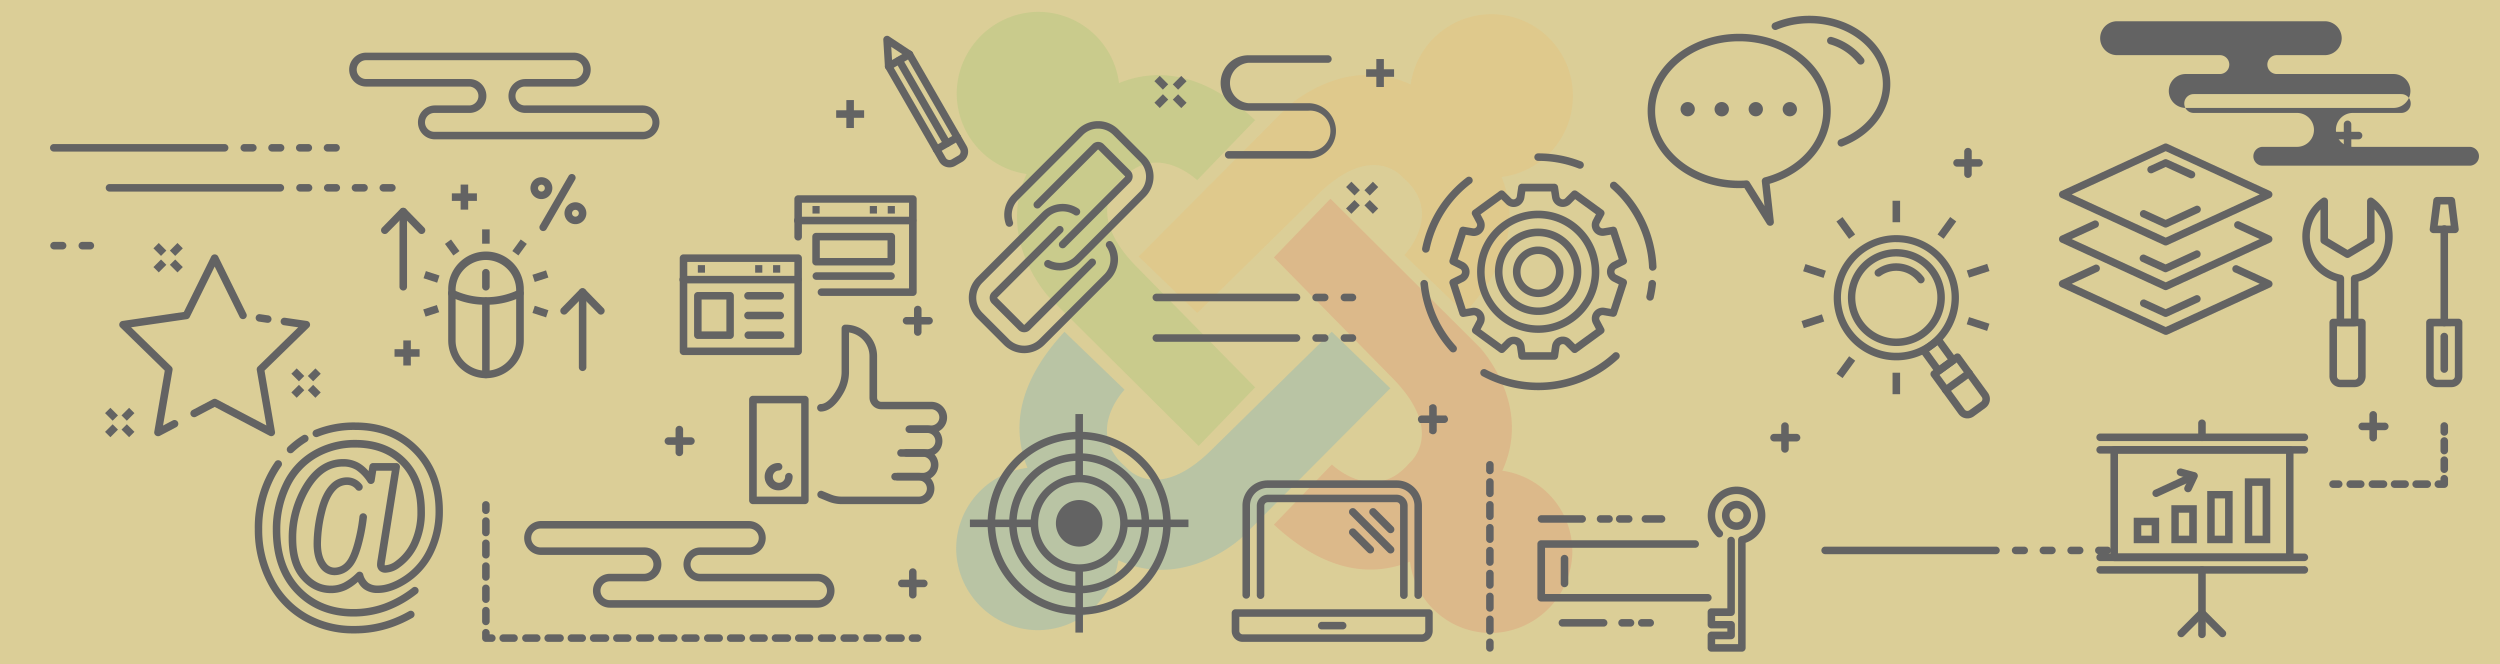 <svg id="Layer_6" data-name="Layer 6" xmlns="http://www.w3.org/2000/svg" viewBox="0 0 1110 295"><defs><style>.cls-1{fill:#dbce97;}.cls-2{fill:#f4b563;}.cls-2,.cls-3,.cls-4,.cls-5{opacity:0.2;}.cls-3{fill:#e36456;}.cls-4{fill:#349dd8;}.cls-5{fill:#84be63;}.cls-6{fill:#636363;}</style></defs><title>Artboard 1</title><rect class="cls-1" x="-5" y="-6" width="1123" height="307"/><path class="cls-2" d="M698.35,42.65a36.17,36.17,0,0,0-72-5.11l-.37-.19C596.41,24,571.5,47.64,571.5,47.64l-65.92,66.24,26,25.08,53.06-52.13c24.77-24.77,38.27-8,38.27-8,18.65,15.75.63,34.41.63,34.41L650.28,139c21.79-23.54,23.05-44.08,16.43-60.43a36.17,36.17,0,0,0,31.64-35.88"/><path class="cls-3" d="M667,209c.13-.23.2-.37.2-.37,13.34-29.58-10.29-54.5-10.29-54.5L590.71,88.23l-25.09,26.05,52.13,53.05c24.78,24.78,8,38.27,8,38.27-15.76,18.65-34.41.64-34.41.64l-25.73,26.69c23.54,21.79,44.09,23.06,60.43,16.44A36.16,36.16,0,0,0,663.79,281a36.57,36.57,0,0,0,34.26-34.06A36.19,36.19,0,0,0,667,209"/><path class="cls-4" d="M591.27,147.32l-53.06,52.12c-24.77,24.78-38.26,8-38.26,8-18.65-15.76-.64-34.41-.64-34.41l-26.69-25.72c-21.8,23.54-23.06,44.08-16.44,60.42a36.18,36.18,0,0,0-31.59,37.7,36.59,36.59,0,0,0,34.05,34.3,36.17,36.17,0,0,0,37.89-31l.37.19c29.58,13.35,54.5-10.29,54.5-10.29l65.91-66.24-26-25.08"/><path class="cls-5" d="M505.14,118.94c-24.77-24.78-8-38.26-8-38.26C512.89,62,531.54,80,531.54,80l25.73-26.68c-23.54-21.8-44.09-23.06-60.43-16.44A36.17,36.17,0,0,0,459.09,5.32a36.57,36.57,0,0,0-34.25,34.07,36.18,36.18,0,0,0,31,37.87l-.2.36c-13.34,29.58,10.29,54.5,10.29,54.5L532.19,198l25.08-26-52.13-53.06"/><path class="cls-6" d="M842,160a28.85,28.85,0,0,1-4.43-.35A27.8,27.8,0,1,1,842,160Zm-.09-52.49a24.56,24.56,0,1,0,19.91,10.12A24.44,24.44,0,0,0,841.94,107.53Z"/><path class="cls-6" d="M842,153.64a21.52,21.52,0,1,1,12.64-4.11h0A21.47,21.47,0,0,1,842,153.64Zm-.08-39.76a18,18,0,0,0-10.65,3.48,18.21,18.21,0,1,0,13.55-3.25A19,19,0,0,0,841.92,113.88Zm11.74,34.3h0Z"/><path class="cls-6" d="M852.91,125.82a1.65,1.65,0,0,1-1.35-.69,11.91,11.91,0,0,0-9.62-4.88A11.76,11.76,0,0,0,835,122.5a1.67,1.67,0,1,1-2-2.7,15,15,0,0,1,8.9-2.9,15.26,15.26,0,0,1,12.32,6.26,1.67,1.67,0,0,1-.37,2.34A1.71,1.71,0,0,1,852.91,125.82Z"/><path class="cls-6" d="M860.72,166.34a1.18,1.18,0,0,1-.26,0,1.66,1.66,0,0,1-1.09-.67l-6.54-9a1.66,1.66,0,0,1,.37-2.33l6.43-4.68A1.67,1.67,0,0,1,862,150l6.54,9a1.67,1.67,0,0,1-.37,2.34L861.71,166A1.67,1.67,0,0,1,860.72,166.34ZM856.52,156l4.58,6.3,3.72-2.71-4.58-6.3Z"/><path class="cls-6" d="M873.53,185.78a4.83,4.83,0,0,1-3.93-2l-12.16-16.72a1.69,1.69,0,0,1-.3-1.25,1.66,1.66,0,0,1,.67-1.09l10.3-7.48a1.67,1.67,0,0,1,2.33.37l12.16,16.73a4.86,4.86,0,0,1-1.08,6.78h0l-5.14,3.74A4.88,4.88,0,0,1,873.53,185.78Zm-12.4-19.34,11.17,15.38a1.52,1.52,0,0,0,2.11.33l5.15-3.74a1.48,1.48,0,0,0,.6-1,1.52,1.52,0,0,0-.27-1.13l-11.17-15.37Zm19.41,13.33h0Z"/><path class="cls-6" d="M863.94,174.82a1.67,1.67,0,0,1-1-3l10.3-7.48a1.67,1.67,0,0,1,2,2.7l-10.3,7.48A1.64,1.64,0,0,1,863.94,174.82Z"/><rect class="cls-6" x="840.29" y="89.13" width="3.35" height="9.54"/><rect class="cls-6" x="817.84" y="96.44" width="3.35" height="9.54" transform="translate(97.03 501.04) rotate(-36)"/><rect class="cls-6" x="803.97" y="115.55" width="3.35" height="9.54" transform="translate(442.25 849.35) rotate(-72)"/><rect class="cls-6" x="800.89" y="142.25" width="9.54" height="3.35" transform="matrix(0.95, -0.31, 0.31, 0.95, -5.09, 255.66)"/><rect class="cls-6" x="814.78" y="161.34" width="9.54" height="3.35" transform="translate(205.75 730.02) rotate(-53.98)"/><rect class="cls-6" x="840.29" y="165.48" width="3.35" height="9.54"/><rect class="cls-6" x="876.65" y="139.11" width="3.35" height="9.54" transform="translate(470.01 934.73) rotate(-72)"/><rect class="cls-6" x="873.53" y="118.6" width="9.54" height="3.35" transform="translate(5.75 276.93) rotate(-17.98)"/><rect class="cls-6" x="859.64" y="99.51" width="9.54" height="3.35" transform="translate(274.25 740.84) rotate(-53.98)"/><path class="cls-6" d="M1016.65,249.13H938.71a1.68,1.68,0,0,1-1.68-1.68V199.74a1.68,1.68,0,0,1,1.68-1.68h77.94a1.68,1.68,0,0,1,1.67,1.68v47.71A1.68,1.68,0,0,1,1016.65,249.13Zm-76.27-3.35H1015V201.41h-74.6Z"/><path class="cls-6" d="M1023,201.41H932.34a1.68,1.68,0,0,1,0-3.35H1023a1.68,1.68,0,1,1,0,3.35Z"/><path class="cls-6" d="M1023,195.84H932.34a1.68,1.68,0,0,1,0-3.35H1023a1.68,1.68,0,1,1,0,3.35Z"/><path class="cls-6" d="M1023,249.13H932.34a1.68,1.68,0,0,1,0-3.35H1023a1.68,1.68,0,1,1,0,3.35Z"/><path class="cls-6" d="M1023,254.7H932.34a1.68,1.68,0,0,1,0-3.35H1023a1.68,1.68,0,1,1,0,3.35Z"/><path class="cls-6" d="M977.68,195.84a1.68,1.68,0,0,1-1.68-1.67V187.8a1.68,1.68,0,0,1,3.35,0v6.37A1.67,1.67,0,0,1,977.68,195.84Z"/><path class="cls-6" d="M977.68,283.33a1.68,1.68,0,0,1-1.68-1.67V253a1.68,1.68,0,0,1,3.35,0v28.64A1.67,1.67,0,0,1,977.68,283.33Z"/><path class="cls-6" d="M986.82,282.93a1.67,1.67,0,0,1-1.18-.49l-8-8-8,8a1.67,1.67,0,0,1-2.36,0,1.65,1.65,0,0,1,0-2.36l9.14-9.15a1.72,1.72,0,0,1,2.37,0l9.15,9.15a1.67,1.67,0,0,1-1.19,2.85Z"/><path class="cls-6" d="M958.67,241.17h-11.3V229.88h11.3Zm-7.95-3.34h4.61v-4.61h-4.61Z"/><path class="cls-6" d="M975.38,241.17h-11.3V224.31h11.3Zm-8-3.34H972V227.65h-4.61Z"/><path class="cls-6" d="M991.28,241.17H980V218h11.3Zm-7.95-3.34h4.6V221.29h-4.6Z"/><path class="cls-6" d="M1008,241.17h-11.3V212.38H1008Zm-8-3.34h4.61v-22.1H1000Z"/><path class="cls-6" d="M971.47,218.56a1.71,1.71,0,0,1-.72-.16,1.68,1.68,0,0,1-.79-2.23l1.81-3.8-4.06-1.09a1.67,1.67,0,1,1,.88-3.23l6,1.62a1.66,1.66,0,0,1,1.08,2.33L973,217.61A1.66,1.66,0,0,1,971.47,218.56Z"/><path class="cls-6" d="M957.35,220.68a1.67,1.67,0,0,1-.7-3.19l16.62-7.64a1.67,1.67,0,0,1,1.4,3l-16.62,7.64A1.76,1.76,0,0,1,957.35,220.68Z"/><path class="cls-6" d="M354.38,157.65h-50.9A1.68,1.68,0,0,1,301.8,156V114.62a1.68,1.68,0,0,1,1.68-1.68h50.9a1.68,1.68,0,0,1,1.67,1.68V156A1.67,1.67,0,0,1,354.38,157.65Zm-49.23-3.35H352.7v-38H305.15Z"/><path class="cls-6" d="M354.38,125.84h-50.9a1.68,1.68,0,1,1,0-3.35h50.9a1.68,1.68,0,0,1,0,3.35Z"/><path class="cls-6" d="M324.16,150.49H309.84a1.67,1.67,0,0,1-1.67-1.67v-17.5a1.67,1.67,0,0,1,1.67-1.67h14.32a1.67,1.67,0,0,1,1.67,1.67v17.5A1.67,1.67,0,0,1,324.16,150.49Zm-12.65-3.35h11V133h-11Z"/><path class="cls-6" d="M346.42,133H332.11a1.67,1.67,0,1,1,0-3.34h14.31a1.67,1.67,0,1,1,0,3.34Z"/><path class="cls-6" d="M346.42,141.74H332.11a1.67,1.67,0,1,1,0-3.34h14.31a1.67,1.67,0,1,1,0,3.34Z"/><path class="cls-6" d="M346.42,150.49H332.11a1.68,1.68,0,0,1,0-3.35h14.31a1.68,1.68,0,1,1,0,3.35Z"/><rect class="cls-6" x="343.24" y="117.72" width="3.18" height="3.35"/><rect class="cls-6" x="335.29" y="117.72" width="3.18" height="3.35"/><rect class="cls-6" x="309.84" y="117.72" width="3.18" height="3.35"/><path class="cls-6" d="M405.28,99.59h-50.9a1.68,1.68,0,1,1,0-3.35h50.9a1.68,1.68,0,0,1,0,3.35Z"/><path class="cls-6" d="M405.28,131.4H364.72a1.67,1.67,0,1,1,0-3.34h38.89V90H356.05v15a1.68,1.68,0,1,1-3.35,0V88.37a1.68,1.68,0,0,1,1.68-1.67h50.9A1.67,1.67,0,0,1,407,88.37v41.36A1.67,1.67,0,0,1,405.28,131.4Z"/><rect class="cls-6" x="394.15" y="91.47" width="3.18" height="3.35"/><rect class="cls-6" x="386.19" y="91.47" width="3.18" height="3.35"/><rect class="cls-6" x="360.74" y="91.47" width="3.18" height="3.35"/><path class="cls-6" d="M395.74,117.88H362.33a1.67,1.67,0,0,1-1.67-1.67V105.07a1.67,1.67,0,0,1,1.67-1.67h33.41a1.67,1.67,0,0,1,1.67,1.67v11.14A1.67,1.67,0,0,1,395.74,117.88ZM364,114.54h30.06v-7.79H364Z"/><path class="cls-6" d="M395.74,124.25H362.33a1.68,1.68,0,0,1,0-3.35h33.41a1.68,1.68,0,0,1,0,3.35Z"/><path class="cls-6" d="M817.58,65.09a1.67,1.67,0,0,1-.6-3.24c11.53-4.39,19-14,19-24.51,0-14.86-14.59-27-32.52-27a37.54,37.54,0,0,0-14.65,2.89,1.68,1.68,0,0,1-1.3-3.09A41.17,41.17,0,0,1,803.43,7c19.78,0,35.87,13.59,35.87,30.3,0,11.9-8.29,22.75-21.13,27.64A1.54,1.54,0,0,1,817.58,65.09Z"/><path class="cls-6" d="M826.15,28.68A1.7,1.7,0,0,1,824.8,28a24,24,0,0,0-12.41-8.35,1.67,1.67,0,1,1,1-3.2A27.39,27.39,0,0,1,827.5,26a1.67,1.67,0,0,1-.36,2.34A1.64,1.64,0,0,1,826.15,28.68Z"/><circle class="cls-6" cx="749.34" cy="48.48" r="3.18"/><path class="cls-6" d="M767.64,48.48a3.19,3.19,0,1,1-3.19-3.18A3.19,3.19,0,0,1,767.64,48.48Z"/><circle class="cls-6" cx="779.57" cy="48.48" r="3.18"/><circle class="cls-6" cx="794.68" cy="48.48" r="3.18"/><path class="cls-6" d="M785.93,100.26a1.68,1.68,0,0,1-1.42-.79l-10-16c-.81.05-1.58.07-2.31.07-22.41,0-40.65-15.38-40.65-34.29S749.8,15,772.21,15s40.64,15.38,40.64,34.28c0,14.68-10.84,27.52-27.12,32.34l1.86,16.79a1.65,1.65,0,0,1-1.11,1.76A1.52,1.52,0,0,1,785.93,100.26ZM775.42,80.09a1.64,1.64,0,0,1,1.41.79l6.62,10.59-1.21-10.9a1.68,1.68,0,0,1,1.24-1.8c15.57-4.1,26-15.95,26-29.5,0-17.06-16.73-30.93-37.3-30.93s-37.3,13.87-37.3,30.93,16.73,30.94,37.3,30.94c1,0,2.07,0,3.09-.12Z"/><path class="cls-6" d="M413.27,192.24h-8.88a1.67,1.67,0,1,1,0-3.34h8.88a3.6,3.6,0,1,0,0-7.19h-22a5.2,5.2,0,0,1-5.22-5.18V158.1a10.67,10.67,0,0,0-9.08-10.48v17.51a19,19,0,0,1-2.39,9.23c-3.06,5.48-6.6,8.38-10.23,8.38a1.68,1.68,0,0,1,0-3.35c3.12,0,5.92-4.17,7.31-6.66a15.61,15.61,0,0,0,2-7.6V145.81a1.67,1.67,0,0,1,1.67-1.67,14,14,0,0,1,14.1,14v18.43a1.86,1.86,0,0,0,1.88,1.84h22a6.94,6.94,0,1,1,0,13.87Z"/><path class="cls-6" d="M411.49,202.78h-8.87a1.68,1.68,0,1,1,0-3.35h8.87a3.6,3.6,0,1,0,0-7.19h-7.76a1.67,1.67,0,1,1,0-3.34h7.76a6.94,6.94,0,1,1,0,13.88Z"/><path class="cls-6" d="M409.72,213.31H397.29a1.68,1.68,0,0,1,0-3.35h12.43a3.59,3.59,0,1,0,0-7.18h-9.54a1.68,1.68,0,1,1,0-3.35h9.54a6.94,6.94,0,1,1,0,13.88Z"/><path class="cls-6" d="M407.94,223.84H373.71a15.92,15.92,0,0,1-6.06-1.19l-3.83-1.57a1.68,1.68,0,0,1,1.27-3.1l3.83,1.57a12.51,12.51,0,0,0,4.79.94h34.23a3.59,3.59,0,1,0,0-7.18H398.4a1.68,1.68,0,0,1,0-3.35h9.54a6.94,6.94,0,1,1,0,13.88Z"/><path class="cls-6" d="M357.36,223.84H334.29a1.68,1.68,0,0,1-1.68-1.67V177.41a1.68,1.68,0,0,1,1.68-1.68h23.07a1.68,1.68,0,0,1,1.67,1.68v44.76A1.67,1.67,0,0,1,357.36,223.84ZM336,220.49h19.72V179.08H336Z"/><path class="cls-6" d="M345.82,217.7a6.07,6.07,0,1,1,0-12.13,1.68,1.68,0,0,1,0,3.35,2.72,2.72,0,1,0,2.77,2.71,1.67,1.67,0,0,1,3.34,0A6.09,6.09,0,0,1,345.82,217.7Z"/><path class="cls-6" d="M690.12,159.72H675.8a1.68,1.68,0,0,1-1.65-1.43l-.62-4.21a1.49,1.49,0,0,0-1-1.22,1.52,1.52,0,0,0-1.54.38l-3,3a1.67,1.67,0,0,1-2.18.18l-11.58-8.42a1.65,1.65,0,0,1-.5-2.12l2-3.78A1.51,1.51,0,0,0,654.1,140l-4.2.71a1.69,1.69,0,0,1-1.87-1.14l-4.42-13.61a1.67,1.67,0,0,1,.85-2l3.81-1.89a1.5,1.5,0,0,0,0-2.7l-3.82-1.9a1.67,1.67,0,0,1-.84-2L648,101.79a1.67,1.67,0,0,1,1.87-1.13l4.2.71a1.45,1.45,0,0,0,1.47-.6,1.48,1.48,0,0,0,.12-1.59l-2-3.77a1.67,1.67,0,0,1,.5-2.13l11.58-8.42a1.69,1.69,0,0,1,2.18.19l3,3a1.45,1.45,0,0,0,1.54.38,1.48,1.48,0,0,0,1-1.21l.62-4.22a1.68,1.68,0,0,1,1.65-1.43h14.32A1.68,1.68,0,0,1,691.78,83l.62,4.22a1.51,1.51,0,0,0,2.57.83l3-3a1.69,1.69,0,0,1,2.18-.19l11.58,8.42a1.68,1.68,0,0,1,.5,2.13l-2,3.77a1.47,1.47,0,0,0,.12,1.59,1.52,1.52,0,0,0,1.47.6l4.2-.71a1.66,1.66,0,0,1,1.87,1.13l4.43,13.61a1.69,1.69,0,0,1-.85,2l-3.82,1.9a1.51,1.51,0,0,0,0,2.7l3.82,1.89a1.69,1.69,0,0,1,.85,2l-4.43,13.61a1.68,1.68,0,0,1-1.87,1.14l-4.2-.71a1.51,1.51,0,0,0-1.59,2.18l2,3.78a1.67,1.67,0,0,1-.5,2.12l-11.58,8.42a1.67,1.67,0,0,1-2.18-.18l-3-3a1.5,1.5,0,0,0-1.55-.38,1.48,1.48,0,0,0-1,1.22l-.62,4.21A1.68,1.68,0,0,1,690.12,159.72Zm-12.87-3.35h11.43l.41-2.78a4.85,4.85,0,0,1,8.27-2.69l2,2,9.24-6.71-1.23-2.36a5,5,0,0,1-.27-4.24,4.88,4.88,0,0,1,5.31-2.94l2.78.48,3.53-10.87-2.39-1.19a5,5,0,0,1-2.7-3.26,4.85,4.85,0,0,1,2.57-5.5l2.52-1.25-3.53-10.87-2.63.44a4.94,4.94,0,0,1-4.1-1,4.85,4.85,0,0,1-1.16-6l1.3-2.49-9.24-6.72-1.86,1.9a5,5,0,0,1-3.94,1.56,4.85,4.85,0,0,1-4.44-4.14L688.68,85H677.25l-.39,2.63a5,5,0,0,1-2.24,3.56,4.85,4.85,0,0,1-6-.72l-2-2-9.25,6.72,1.24,2.37a5,5,0,0,1,.26,4.23,4.86,4.86,0,0,1-5.31,2.93l-2.77-.47-3.53,10.87,2.39,1.19a5,5,0,0,1,2.7,3.26,4.87,4.87,0,0,1-2.57,5.5l-2.52,1.25,3.53,10.87,2.77-.48a4.86,4.86,0,0,1,5.06,2.44,5,5,0,0,1,0,4.77l-1.22,2.33,9.25,6.71,2-2a4.85,4.85,0,0,1,8.27,2.69Z"/><path class="cls-6" d="M685.18,147.7A27.13,27.13,0,1,1,710,122.88,27.15,27.15,0,0,1,685.18,147.7ZM684.9,97a23.78,23.78,0,1,0,21.76,21.76A23.8,23.8,0,0,0,684.9,97Z"/><path class="cls-6" d="M633.08,112.18l-.34,0a1.68,1.68,0,0,1-1.3-2,52.47,52.47,0,0,1,19.71-31.36,1.72,1.72,0,0,1,2-.1,1.69,1.69,0,0,1,.07,2.73,49.18,49.18,0,0,0-18.5,29.4A1.69,1.69,0,0,1,633.08,112.18Z"/><path class="cls-6" d="M645.19,156.47a1.69,1.69,0,0,1-1.24-.55,52.17,52.17,0,0,1-13.28-29.78,1.67,1.67,0,0,1,1.49-1.84,1.71,1.71,0,0,1,1.84,1.5,48.78,48.78,0,0,0,12.44,27.87,1.69,1.69,0,0,1-.12,2.37A1.73,1.73,0,0,1,645.19,156.47Z"/><path class="cls-6" d="M683,173.24A52.69,52.69,0,0,1,658.13,167a1.68,1.68,0,0,1-.34-2.71,1.73,1.73,0,0,1,2-.2,49.23,49.23,0,0,0,56.58-7.29,1.67,1.67,0,1,1,2.24,2.49A52.39,52.39,0,0,1,683,173.24Z"/><path class="cls-6" d="M732.64,133.5a1.79,1.79,0,0,1-.79-.19,1.7,1.7,0,0,1-.83-1.91,50.25,50.25,0,0,0,.91-5.6,1.67,1.67,0,1,1,3.33.34,53.34,53.34,0,0,1-1,6A1.67,1.67,0,0,1,732.64,133.5Z"/><path class="cls-6" d="M733.82,120.22a1.67,1.67,0,0,1-1.67-1.6A49.44,49.44,0,0,0,715.47,83.7a1.73,1.73,0,0,1-.51-2,1.69,1.69,0,0,1,2.66-.62,52.79,52.79,0,0,1,17.87,37.35,1.67,1.67,0,0,1-1.6,1.74Z"/><path class="cls-6" d="M701.51,74.92a1.64,1.64,0,0,1-.61-.11A49,49,0,0,0,683,71.44a1.72,1.72,0,0,1-1.66-1.12A1.68,1.68,0,0,1,683,68.09a52.3,52.3,0,0,1,19.12,3.59,1.67,1.67,0,0,1-.57,3.24Z"/><path class="cls-6" d="M684.93,139.74A19.18,19.18,0,1,1,702,122.62,19.2,19.2,0,0,1,684.93,139.74ZM685,105a15.83,15.83,0,1,0,13.63,13.63A15.84,15.84,0,0,0,685,105Z"/><path class="cls-6" d="M684.86,131.73a11.22,11.22,0,1,1,9.16-9.16A11.24,11.24,0,0,1,684.86,131.73Zm-.36-18.79a7.88,7.88,0,1,0,6.19,6.18A7.89,7.89,0,0,0,684.5,112.94Z"/><path class="cls-6" d="M215.73,167.93A16.8,16.8,0,0,1,199,151.15V128.88a16.79,16.79,0,1,1,33.57,0v22.27A16.8,16.8,0,0,1,215.73,167.93Zm0-52.49a13.46,13.46,0,0,0-13.44,13.44v22.27a13.44,13.44,0,0,0,26.88,0V128.88A13.46,13.46,0,0,0,215.73,115.44Z"/><path class="cls-6" d="M215.73,135.32a35.08,35.08,0,0,1-15.87-3.6,1.67,1.67,0,1,1,1.52-3,33.42,33.42,0,0,0,28.71,0,1.67,1.67,0,1,1,1.51,3A35.08,35.08,0,0,1,215.73,135.32Z"/><path class="cls-6" d="M215.73,167.93a1.67,1.67,0,0,1-1.67-1.67V133.65a1.68,1.68,0,0,1,3.35,0v32.61A1.68,1.68,0,0,1,215.73,167.93Z"/><path class="cls-6" d="M215.73,129a1.67,1.67,0,0,1-1.67-1.67v-6.37a1.68,1.68,0,0,1,3.35,0v6.37A1.68,1.68,0,0,1,215.73,129Z"/><rect class="cls-6" x="214.06" y="101.84" width="3.35" height="6.36"/><rect class="cls-6" x="199.1" y="106.7" width="3.35" height="6.36" transform="translate(-26.24 138.97) rotate(-35.99)"/><rect class="cls-6" x="189.85" y="119.42" width="3.35" height="6.36" transform="matrix(0.31, -0.95, 0.95, 0.31, 15.75, 266.88)"/><rect class="cls-6" x="188.35" y="136.66" width="6.36" height="3.35" transform="matrix(0.95, -0.31, 0.31, 0.95, -33.38, 65.96)"/><rect class="cls-6" x="238.26" y="135.15" width="3.35" height="6.36" transform="translate(34.24 323.79) rotate(-72)"/><rect class="cls-6" x="236.76" y="120.93" width="6.36" height="3.35" transform="translate(-26.15 80.16) rotate(-18)"/><rect class="cls-6" x="227.51" y="108.2" width="6.36" height="3.35" transform="translate(6.2 231.92) rotate(-54)"/><path class="cls-6" d="M241.18,102.6a1.66,1.66,0,0,1-.83-.22,1.68,1.68,0,0,1-.62-2.29l12.73-22a1.67,1.67,0,0,1,2.9,1.67l-12.73,22A1.67,1.67,0,0,1,241.18,102.6Z"/><path class="cls-6" d="M255.5,99.53a4.86,4.86,0,1,1,4.85-4.85A4.86,4.86,0,0,1,255.5,99.53Zm0-6.36A1.51,1.51,0,1,0,257,94.68,1.52,1.52,0,0,0,255.5,93.17Z"/><path class="cls-6" d="M240.39,88.4a4.86,4.86,0,1,1,4.85-4.86A4.87,4.87,0,0,1,240.39,88.4Zm0-6.37a1.51,1.51,0,1,0,1.51,1.51A1.52,1.52,0,0,0,240.39,82Z"/><path class="cls-6" d="M187.2,103.91a1.68,1.68,0,0,1-1.2-.51l-6.95-7.12-7,7.12a1.67,1.67,0,1,1-2.39-2.34l8.15-8.35a1.73,1.73,0,0,1,2.39,0l8.16,8.35a1.68,1.68,0,0,1-1.2,2.85Z"/><path class="cls-6" d="M179.05,129a1.68,1.68,0,0,1-1.68-1.67V93.88a1.68,1.68,0,0,1,3.35,0v33.41A1.67,1.67,0,0,1,179.05,129Z"/><path class="cls-6" d="M266.83,139.7a1.64,1.64,0,0,1-1.19-.51l-7-7.12-7,7.12a1.67,1.67,0,0,1-2.37,0,1.68,1.68,0,0,1,0-2.37l8.15-8.35a1.74,1.74,0,0,1,2.4,0l8.15,8.35a1.67,1.67,0,0,1,0,2.37A1.66,1.66,0,0,1,266.83,139.7Z"/><path class="cls-6" d="M258.68,164.75a1.67,1.67,0,0,1-1.67-1.67V129.67a1.67,1.67,0,0,1,3.34,0v33.41A1.67,1.67,0,0,1,258.68,164.75Z"/><rect class="cls-6" x="179.06" y="151.15" width="3.35" height="11.13"/><rect class="cls-6" x="175.17" y="155.04" width="11.13" height="3.35"/><rect class="cls-6" x="204.52" y="81.95" width="3.35" height="11.13"/><rect class="cls-6" x="200.62" y="85.85" width="11.13" height="3.35"/><path class="cls-6" d="M421.57,74.33a5.3,5.3,0,0,1-1.36-.18A5.2,5.2,0,0,1,417,71.72L393.12,30.28a1.63,1.63,0,0,1-.22-.74l-.72-11.87a1.68,1.68,0,0,1,.84-1.55,1.65,1.65,0,0,1,1.75.05l9.93,6.56a1.67,1.67,0,0,1,.53.56l23.92,41.44a5.22,5.22,0,0,1-1.91,7.13h0l-3.07,1.77A5.2,5.2,0,0,1,421.57,74.33ZM396.21,29l23.73,41.1a1.88,1.88,0,0,0,1.14.87,1.86,1.86,0,0,0,1.42-.19L425.57,69a1.87,1.87,0,0,0,.68-2.56L402.52,25.3l-6.8-4.49Zm182.2,99.46h0Z"/><path class="cls-6" d="M394.57,31.11a1.67,1.67,0,0,1-.84-3.12l9.21-5.32a1.67,1.67,0,1,1,1.67,2.9l-9.21,5.32A1.66,1.66,0,0,1,394.57,31.11Z"/><path class="cls-6" d="M415.84,68a1.67,1.67,0,0,1-.84-3.12l9.21-5.32a1.67,1.67,0,0,1,1.67,2.9l-9.21,5.32A1.66,1.66,0,0,1,415.84,68Z"/><path class="cls-6" d="M420.44,65.29a1.68,1.68,0,0,1-1.45-.83L397.72,27.62a1.68,1.68,0,0,1,2.9-1.68l21.27,36.84a1.68,1.68,0,0,1-.61,2.29A1.73,1.73,0,0,1,420.44,65.29Z"/><path class="cls-6" d="M580.86,70.43H545.41a1.68,1.68,0,0,1,0-3.35h35.45a9,9,0,1,0,0-17.92H554.27a12.31,12.31,0,1,1,0-24.62h35.45a1.68,1.68,0,0,1,0,3.35H554.27a9,9,0,0,0,0,17.92h26.59a12.31,12.31,0,0,1,0,24.62Z"/><rect class="cls-6" x="375.78" y="44.43" width="3.35" height="12.41"/><rect class="cls-6" x="371.26" y="48.96" width="12.41" height="3.35"/><rect class="cls-6" x="611.09" y="26.22" width="3.35" height="12.41"/><rect class="cls-6" x="606.56" y="30.75" width="12.41" height="3.35"/><rect class="cls-6" x="606.2" y="82.06" width="5.32" height="3.35" transform="translate(119.13 455.07) rotate(-45)"/><rect class="cls-6" x="598.05" y="90.21" width="5.32" height="3.35" transform="translate(110.96 451.66) rotate(-45)"/><rect class="cls-6" x="599.04" y="81.08" width="3.35" height="5.32" transform="translate(116.73 449.29) rotate(-45)"/><rect class="cls-6" x="607.19" y="89.22" width="3.35" height="5.32" transform="translate(113.36 457.44) rotate(-45)"/><rect class="cls-6" x="521.12" y="35.09" width="5.32" height="3.35" transform="translate(127.41 381.14) rotate(-45)"/><rect class="cls-6" x="512.98" y="43.24" width="5.32" height="3.35" transform="translate(119.26 377.75) rotate(-45)"/><rect class="cls-6" x="513.96" y="34.11" width="3.35" height="5.32" transform="translate(125.07 375.42) rotate(-45.01)"/><rect class="cls-6" x="522.11" y="42.26" width="3.35" height="5.32" transform="translate(121.65 383.53) rotate(-45)"/><path class="cls-6" d="M470.52,120.08a13,13,0,0,1-6-1.47,1.68,1.68,0,1,1,1.55-3A9.56,9.56,0,0,0,477.19,114l28.88-28.87a9.48,9.48,0,0,0,0-13.39L494.25,59.88a9.47,9.47,0,0,0-13.38,0L452,88.76a9.42,9.42,0,0,0-2.28,9.68,1.67,1.67,0,1,1-3.18,1,12.77,12.77,0,0,1,3.09-13.1L478.5,57.52a12.82,12.82,0,0,1,18.12,0l11.81,11.81a12.81,12.81,0,0,1,0,18.11l-28.87,28.88A12.76,12.76,0,0,1,470.52,120.08Z"/><path class="cls-6" d="M471.81,110.25a1.68,1.68,0,0,1-1.18-2.86L499.5,78.51a.2.2,0,0,0,0-.25L487.69,66.44a.24.24,0,0,0-.26,0L461.84,92a1.68,1.68,0,1,1-2.37-2.37l25.6-25.59a3.52,3.52,0,0,1,5,0l11.81,11.81a3.58,3.58,0,0,1,0,5L473,109.76A1.72,1.72,0,0,1,471.81,110.25Z"/><path class="cls-6" d="M454.75,156.81a12.8,12.8,0,0,1-9.06-3.74l-11.81-11.81a12.84,12.84,0,0,1,0-18.12l28.88-28.88a12.86,12.86,0,0,1,16.1-1.63A1.67,1.67,0,1,1,477,95.42a9.5,9.5,0,0,0-11.9,1.21l-28.87,28.88a9.47,9.47,0,0,0,0,13.38l11.81,11.81a9.47,9.47,0,0,0,13.38,0l28.88-28.87a9.57,9.57,0,0,0,1-12.18,1.67,1.67,0,0,1,2.73-1.94,12.78,12.78,0,0,1-1.39,16.48l-28.87,28.88A12.8,12.8,0,0,1,454.75,156.81Z"/><path class="cls-6" d="M454.75,147.53a3.49,3.49,0,0,1-2.49-1l-11.82-11.81a3.54,3.54,0,0,1,0-5l28.88-28.87a1.67,1.67,0,1,1,2.36,2.36l-28.87,28.88a.21.21,0,0,0,0,.26l11.81,11.81a.21.21,0,0,0,.26,0l28.88-28.88a1.67,1.67,0,1,1,2.36,2.37L457.25,146.5A3.52,3.52,0,0,1,454.75,147.53Z"/><path class="cls-6" d="M961.58,109a1.69,1.69,0,0,1-.7-.15l-45.75-21a1.67,1.67,0,0,1,0-3l45.75-21a1.69,1.69,0,0,1,1.39,0l45.75,21a1.67,1.67,0,0,1,0,3l-45.75,21A1.68,1.68,0,0,1,961.58,109ZM919.83,86.31l41.75,19.18,41.74-19.18L961.58,67.14Z"/><path class="cls-6" d="M973,79.22a1.76,1.76,0,0,1-.7-.15l-10.73-4.93L956,76.69a1.67,1.67,0,1,1-1.39-3l6.26-2.87a1.61,1.61,0,0,1,1.39,0L973.71,76a1.67,1.67,0,0,1-.7,3.19Z"/><path class="cls-6" d="M961.58,101.07a1.69,1.69,0,0,1-.7-.15l-10-4.58a1.67,1.67,0,0,1,1.39-3l9.26,4.25L975,91.4a1.67,1.67,0,0,1,1.4,3l-14.11,6.48A1.68,1.68,0,0,1,961.58,101.07Z"/><path class="cls-6" d="M961.58,128.83a1.69,1.69,0,0,1-.7-.15l-45.75-21a1.67,1.67,0,0,1,0-3l14.68-6.75a1.68,1.68,0,0,1,1.4,3l-11.38,5.22,41.75,19.18,41.74-19.18-10.19-4.68a1.67,1.67,0,1,1,1.4-3l13.49,6.2a1.67,1.67,0,0,1,0,3l-45.75,21A1.68,1.68,0,0,1,961.58,128.83Z"/><path class="cls-6" d="M961.58,120.9a1.69,1.69,0,0,1-.7-.15l-10-4.57a1.68,1.68,0,0,1,1.39-3.05l9.26,4.25,13.4-6.15a1.67,1.67,0,0,1,1.4,3l-14.11,6.48A1.68,1.68,0,0,1,961.58,120.9Z"/><path class="cls-6" d="M961.58,148.67a1.56,1.56,0,0,1-.7-.16l-45.75-21a1.66,1.66,0,0,1-1-1.52,1.68,1.68,0,0,1,1-1.52l15.1-6.94a1.68,1.68,0,0,1,1.4,3L919.83,126l41.75,19.18L1003.32,126l-11-5a1.67,1.67,0,1,1,1.4-3l14.29,6.56a1.69,1.69,0,0,1,1,1.52,1.66,1.66,0,0,1-1,1.52l-45.75,21A1.55,1.55,0,0,1,961.58,148.67Z"/><path class="cls-6" d="M961.58,140.73a1.69,1.69,0,0,1-.7-.15l-10-4.57a1.68,1.68,0,0,1,1.39-3l9.26,4.26,13.4-6.16a1.67,1.67,0,0,1,1.4,3l-14.11,6.48A1.68,1.68,0,0,1,961.58,140.73Z"/><path class="cls-6" d="M157.17,281.25a44.47,44.47,0,0,1-22.66-5.85,40.74,40.74,0,0,1-15.76-16.7A50.49,50.49,0,0,1,113.12,235a51,51,0,0,1,9-29.93A1.67,1.67,0,0,1,124.9,207a47.54,47.54,0,0,0-3,4.92,49,49,0,0,0-5.47,23.1,47.18,47.18,0,0,0,5.26,22.14,37.47,37.47,0,0,0,14.47,15.36,41.17,41.17,0,0,0,21,5.39,47.16,47.16,0,0,0,15.74-2.58,52,52,0,0,0,8.75-4,1.68,1.68,0,0,1,1.68,2.9,55.58,55.58,0,0,1-9.31,4.26A50.49,50.49,0,0,1,157.17,281.25Zm-.21-7.5c-10.49,0-19.18-3.51-25.84-10.42s-10-16.31-10-28a46.45,46.45,0,0,1,4.56-20.6,33,33,0,0,1,13.16-14.42,36.9,36.9,0,0,1,18.84-5c9.35,0,16.93,2.87,22.54,8.54s8.44,13.42,8.44,23.08a34.34,34.34,0,0,1-3.08,15.15,25,25,0,0,1-8,9.75,11.26,11.26,0,0,1-6.41,2.46,3.77,3.77,0,0,1-2.76-1,3.63,3.63,0,0,1-1-2.65,13.6,13.6,0,0,1,.23-2.12L173.93,209h-6.87l-.72,4.53a1.67,1.67,0,0,1-3,.67,18.48,18.48,0,0,0-5.24-5.55,10.78,10.78,0,0,0-5.73-1.49c-5.81,0-10.59,3.15-14.61,9.61a41.71,41.71,0,0,0-6.22,22.39c0,6.8,1.56,12.05,4.64,15.61s6.59,5.25,10.78,5.25a12.58,12.58,0,0,0,5.53-1.23,24.29,24.29,0,0,0,6-4.5,1.67,1.67,0,0,1,1.59-.42,1.65,1.65,0,0,1,1.18,1.15,7.07,7.07,0,0,0,2.33,3.8,6.93,6.93,0,0,0,4.16,1.15c3.22,0,6.75-1.16,10.49-3.44a29.43,29.43,0,0,0,11.25-12.28,38.82,38.82,0,0,0,3.88-17.34c0-10.59-3.33-19.34-9.9-26s-15.23-10-25.76-10A42.63,42.63,0,0,0,141,194a1.68,1.68,0,0,1-1.3-3.09,46.22,46.22,0,0,1,17.94-3.35c11.45,0,20.92,3.7,28.14,11s10.87,16.84,10.87,28.34a42,42,0,0,1-4.23,18.82,32.78,32.78,0,0,1-12.51,13.66c-4.28,2.6-8.39,3.92-12.23,3.92a10.15,10.15,0,0,1-6.14-1.79,9,9,0,0,1-2.61-3.16,23.49,23.49,0,0,1-5,3.45,16,16,0,0,1-7,1.56c-5.15,0-9.63-2.16-13.31-6.41s-5.45-10.17-5.45-17.8A45.12,45.12,0,0,1,134.87,215c4.62-7.42,10.49-11.18,17.46-11.18a14.22,14.22,0,0,1,7.47,2,16.81,16.81,0,0,1,3.85,3.35L164,207a1.67,1.67,0,0,1,1.65-1.41h10.26a1.66,1.66,0,0,1,1.65,1.93L171,249.1a10.09,10.09,0,0,0-.19,1.58.87.87,0,0,0,0,.28,1.32,1.32,0,0,0,.39,0,8.26,8.26,0,0,0,4.49-1.85,21.74,21.74,0,0,0,6.88-8.48A31.09,31.09,0,0,0,185.31,227c0-8.75-2.52-15.72-7.48-20.73s-11.74-7.54-20.16-7.54a33.53,33.53,0,0,0-17.15,4.5,29.84,29.84,0,0,0-11.85,13,43.19,43.19,0,0,0-4.21,19.13c0,10.78,3.05,19.41,9.07,25.66s13.89,9.39,23.43,9.39a39.84,39.84,0,0,0,13.6-2.37,46,46,0,0,0,12.6-7.11,1.67,1.67,0,1,1,2.06,2.64,49.57,49.57,0,0,1-13.52,7.62A43.26,43.26,0,0,1,157,273.75ZM129,201.25a1.67,1.67,0,0,1-1.15-2.88,40.6,40.6,0,0,1,6.69-5.14,1.68,1.68,0,0,1,1.75,2.86,36.27,36.27,0,0,0-6.13,4.7A1.68,1.68,0,0,1,129,201.25Z"/><path class="cls-6" d="M148.65,255.38a7.8,7.8,0,0,1-6.42-3.22c-2-2.6-3-6.21-3-10.74A62.51,62.51,0,0,1,141.06,227c1.27-5.38,3.22-9.4,5.78-11.95a10,10,0,0,1,7.28-3.12,8.3,8.3,0,0,1,6.54,3.22,1.67,1.67,0,0,1-2.56,2.16,5,5,0,0,0-4-2,6.73,6.73,0,0,0-4.92,2.13c-2.11,2.11-3.76,5.6-4.89,10.36a59.79,59.79,0,0,0-1.77,13.61c0,3.77.79,6.69,2.33,8.69a4.51,4.51,0,0,0,3.78,1.92,6.62,6.62,0,0,0,4.89-2.34c1.11-1.16,2.76-3.94,4.37-10.65a75,75,0,0,0,1.7-9.64,1.67,1.67,0,0,1,3.33.35,80,80,0,0,1-1.78,10.07c-1.45,6.05-3.15,10-5.2,12.18A9.93,9.93,0,0,1,148.65,255.38Z"/><path class="cls-6" d="M479.16,273a40.65,40.65,0,1,1,40.64-40.65A40.69,40.69,0,0,1,479.16,273Zm0-77.95a37.3,37.3,0,1,0,37.3,37.3A37.35,37.35,0,0,0,479.16,195.05Z"/><path class="cls-6" d="M479.16,263.45a31.1,31.1,0,1,1,31.1-31.1A31.13,31.13,0,0,1,479.16,263.45Zm0-58.85a27.76,27.76,0,1,0,27.75,27.75A27.79,27.79,0,0,0,479.16,204.6Z"/><path class="cls-6" d="M479.16,253.91a21.56,21.56,0,1,1,21.55-21.56A21.58,21.58,0,0,1,479.16,253.91Zm0-39.77a18.21,18.21,0,1,0,18.21,18.21A18.23,18.23,0,0,0,479.16,214.14Z"/><path class="cls-6" d="M479.16,242.69a10.34,10.34,0,1,1,10.34-10.34A10.35,10.35,0,0,1,479.16,242.69Z"/><rect class="cls-6" x="477.48" y="183.84" width="3.35" height="28.63"/><rect class="cls-6" x="430.64" y="230.68" width="28.63" height="3.35"/><rect class="cls-6" x="477.48" y="252.24" width="3.35" height="28.63"/><rect class="cls-6" x="499.04" y="230.68" width="28.63" height="3.35"/><path class="cls-6" d="M771,235.27a6.45,6.45,0,1,1,6.45-6.45A6.45,6.45,0,0,1,771,235.27Zm0-9.55a3.1,3.1,0,1,0,3.1,3.1A3.11,3.11,0,0,0,771,225.72Z"/><path class="cls-6" d="M773.38,289.35H759.86a1.67,1.67,0,0,1-1.67-1.67v-5.57a1.67,1.67,0,0,1,1.67-1.67h7.08V279h-7.08a1.67,1.67,0,0,1-1.67-1.67v-5.57a1.67,1.67,0,0,1,1.67-1.67h7.08V240a1.67,1.67,0,1,1,3.34,0v31.81a1.68,1.68,0,0,1-1.67,1.68h-7.08v2.22h7.08a1.67,1.67,0,0,1,1.67,1.67v4.77a1.67,1.67,0,0,1-1.67,1.67h-7.08V286h10.18V239.7a1.68,1.68,0,0,1,1.31-1.63,9.46,9.46,0,1,0-11.49-9.25,9.35,9.35,0,0,0,3,6.9,1.67,1.67,0,1,1-2.29,2.44A12.8,12.8,0,1,1,775.06,241v46.71A1.67,1.67,0,0,1,773.38,289.35Z"/><path class="cls-6" d="M758.27,267.08h-74a1.67,1.67,0,0,1-1.67-1.67V241.55a1.67,1.67,0,0,1,1.67-1.67h68.4a1.67,1.67,0,1,1,0,3.34H686v20.52h72.29a1.67,1.67,0,1,1,0,3.34Z"/><path class="cls-6" d="M694.64,260.72a1.67,1.67,0,0,1-1.67-1.67V247.91a1.68,1.68,0,0,1,3.35,0v11.14A1.68,1.68,0,0,1,694.64,260.72Z"/><path class="cls-6" d="M702.6,232.09H684.3a1.68,1.68,0,0,1,0-3.35h18.3a1.68,1.68,0,0,1,0,3.35Z"/><path class="cls-6" d="M714.53,232.09h-4a1.68,1.68,0,0,1,0-3.35h4a1.68,1.68,0,0,1,0,3.35Z"/><path class="cls-6" d="M723.28,232.09h-4a1.68,1.68,0,1,1,0-3.35h4a1.68,1.68,0,0,1,0,3.35Z"/><path class="cls-6" d="M737.59,232.09h-7.16a1.68,1.68,0,0,1,0-3.35h7.16a1.68,1.68,0,1,1,0,3.35Z"/><path class="cls-6" d="M712.14,278.22H693.85a1.68,1.68,0,1,1,0-3.35h18.29a1.68,1.68,0,0,1,0,3.35Z"/><path class="cls-6" d="M724.07,278.22h-4a1.68,1.68,0,0,1,0-3.35h4a1.68,1.68,0,0,1,0,3.35Z"/><path class="cls-6" d="M732.82,278.22h-4a1.68,1.68,0,0,1,0-3.35h4a1.68,1.68,0,0,1,0,3.35Z"/><path class="cls-6" d="M629.67,265.94a1.67,1.67,0,0,1-1.67-1.67V224.5a7.88,7.88,0,0,0-7.87-7.87H562.86A7.88,7.88,0,0,0,555,224.5v39.77a1.68,1.68,0,0,1-3.35,0V224.5a11.23,11.23,0,0,1,11.22-11.22h57.27a11.23,11.23,0,0,1,11.21,11.22v39.77A1.67,1.67,0,0,1,629.67,265.94Z"/><path class="cls-6" d="M623.31,265.94a1.68,1.68,0,0,1-1.68-1.67V224.5a1.54,1.54,0,0,0-1.5-1.51H562.86a1.55,1.55,0,0,0-1.51,1.51v39.77a1.67,1.67,0,0,1-3.34,0V224.5a4.92,4.92,0,0,1,4.85-4.86h57.27A4.92,4.92,0,0,1,625,224.5v39.77A1.67,1.67,0,0,1,623.31,265.94Z"/><path class="cls-6" d="M631.26,285H551.73a4.87,4.87,0,0,1-4.86-4.86v-7.95a1.68,1.68,0,0,1,1.68-1.68h85.89a1.68,1.68,0,0,1,1.68,1.68v7.95A4.87,4.87,0,0,1,631.26,285Zm-81-11.14v6.28a1.52,1.52,0,0,0,1.51,1.51h79.53a1.52,1.52,0,0,0,1.51-1.51v-6.28Z"/><path class="cls-6" d="M596.27,279.46h-9.55a1.68,1.68,0,0,1,0-3.35h9.55a1.68,1.68,0,0,1,0,3.35Z"/><path class="cls-6" d="M608.43,245.74a1.63,1.63,0,0,1-1.18-.49l-7.88-7.87a1.68,1.68,0,0,1,2.37-2.37l7.87,7.87a1.68,1.68,0,0,1-1.18,2.86Z"/><path class="cls-6" d="M617.43,245.74a1.67,1.67,0,0,1-1.19-.49l-16.87-16.87a1.68,1.68,0,0,1,2.37-2.37l16.87,16.87a1.68,1.68,0,0,1,0,2.37A1.65,1.65,0,0,1,617.43,245.74Z"/><path class="cls-6" d="M617.43,236.74a1.67,1.67,0,0,1-1.19-.49l-7.87-7.87a1.68,1.68,0,0,1,2.37-2.37l7.87,7.88a1.67,1.67,0,0,1,0,2.36A1.65,1.65,0,0,1,617.43,236.74Z"/><path class="cls-6" d="M1045.49,144.87h-6.36a1.67,1.67,0,0,1-1.67-1.68V125A20.79,20.79,0,0,1,1031,88a1.67,1.67,0,0,1,2.63,1.36v16.43l8.67,5.15,8.67-5.15V89.38a1.67,1.67,0,0,1,2.63-1.36,20.75,20.75,0,0,1,8.75,17,20.46,20.46,0,0,1-15.19,20v18.17A1.68,1.68,0,0,1,1045.49,144.87Zm-4.69-3.35h3V123.67a1.68,1.68,0,0,1,1.38-1.65A17.06,17.06,0,0,0,1059,105a17.52,17.52,0,0,0-4.7-12v13.73a1.67,1.67,0,0,1-.82,1.43l-10.34,6.15a1.67,1.67,0,0,1-1.7,0l-10.34-6.15a1.67,1.67,0,0,1-.82-1.43V93a17.44,17.44,0,0,0-4.65,13.34A17.24,17.24,0,0,0,1039.43,122a1.67,1.67,0,0,1,1.37,1.65Z"/><path class="cls-6" d="M1045.49,171.91h-6.36a4.87,4.87,0,0,1-4.86-4.86V143.19a1.68,1.68,0,0,1,1.68-1.67h12.72a1.68,1.68,0,0,1,1.68,1.67v23.86A4.87,4.87,0,0,1,1045.49,171.91Zm-7.87-27v22.18a1.51,1.51,0,0,0,1.51,1.51h6.36a1.51,1.51,0,0,0,1.51-1.51V144.87Z"/><path class="cls-6" d="M1088.44,171.91h-6.36a4.87,4.87,0,0,1-4.86-4.86V143.19a1.67,1.67,0,0,1,1.67-1.67h12.73a1.67,1.67,0,0,1,1.67,1.67v23.86A4.86,4.86,0,0,1,1088.44,171.91Zm-7.87-27v22.18a1.5,1.5,0,0,0,1.51,1.51h6.36a1.51,1.51,0,0,0,1.51-1.51V144.87Z"/><path class="cls-6" d="M1090,103.51h-9.54a1.69,1.69,0,0,1-1.26-.57,1.66,1.66,0,0,1-.4-1.31l1.59-12.73a1.67,1.67,0,0,1,1.66-1.46h6.36a1.67,1.67,0,0,1,1.66,1.46l1.59,12.73a1.68,1.68,0,0,1-1.66,1.88Zm-7.65-3.35h5.75L1087,90.78h-3.41Z"/><path class="cls-6" d="M1085.26,165.54a1.67,1.67,0,0,1-1.68-1.67V149.56a1.68,1.68,0,1,1,3.35,0v14.31A1.67,1.67,0,0,1,1085.26,165.54Z"/><path class="cls-6" d="M1085.26,144.87a1.68,1.68,0,0,1-1.68-1.68V101.84a1.68,1.68,0,1,1,3.35,0v41.35A1.68,1.68,0,0,1,1085.26,144.87Z"/><path class="cls-6" d="M70.16,193.67a1.62,1.62,0,0,1-1-.32,1.67,1.67,0,0,1-.67-1.63l4.66-27.15L53.45,145.35a1.67,1.67,0,0,1,.93-2.85l27.25-4,12.19-24.7a1.74,1.74,0,0,1,3,0l12.57,25.49a1.67,1.67,0,1,1-3,1.48L95.32,118.36,84.24,140.81a1.66,1.66,0,0,1-1.26.91l-24.77,3.6,17.93,17.47a1.7,1.7,0,0,1,.48,1.48l-4.23,24.67,4.32-2.27a1.67,1.67,0,1,1,1.55,3l-7.32,3.85A1.64,1.64,0,0,1,70.16,193.67Z"/><path class="cls-6" d="M120.47,193.67a1.66,1.66,0,0,1-.78-.19L95.32,180.67,87,185.05a1.67,1.67,0,1,1-1.56-3l9.12-4.8a1.72,1.72,0,0,1,1.56,0l22.15,11.65L114,164.27a1.7,1.7,0,0,1,.48-1.48l17.92-17.47-6.37-.92a1.68,1.68,0,0,1-1.41-1.9,1.66,1.66,0,0,1,1.89-1.42l9.73,1.42a1.67,1.67,0,0,1,.93,2.85l-19.72,19.22,4.65,27.15a1.65,1.65,0,0,1-.67,1.63A1.6,1.6,0,0,1,120.47,193.67Z"/><path class="cls-6" d="M118.81,143.33l-.24,0-3.62-.53a1.67,1.67,0,0,1,.48-3.31l3.62.53a1.67,1.67,0,0,1-.24,3.33Z"/><rect class="cls-6" x="75.91" y="109.09" width="4.77" height="3.35" transform="translate(-55.39 87.8) rotate(-45)"/><rect class="cls-6" x="68.6" y="116.4" width="4.77" height="3.35" transform="translate(-62.7 84.78) rotate(-45)"/><rect class="cls-6" x="69.31" y="108.38" width="3.35" height="4.77" transform="translate(-57.53 82.63) rotate(-45)"/><rect class="cls-6" x="76.62" y="115.69" width="3.35" height="4.77" transform="translate(-60.56 89.95) rotate(-45)"/><rect class="cls-6" x="137.15" y="164.77" width="4.77" height="3.35" transform="translate(-76.82 147.41) rotate(-45)"/><rect class="cls-6" x="129.84" y="172.08" width="4.77" height="3.35" transform="translate(-84.13 144.38) rotate(-45)"/><rect class="cls-6" x="130.55" y="164.05" width="3.35" height="4.77" transform="translate(-78.96 142.25) rotate(-45)"/><rect class="cls-6" x="137.86" y="171.36" width="3.35" height="4.77" transform="translate(-81.99 149.56) rotate(-45)"/><rect class="cls-6" x="54.43" y="182.26" width="4.77" height="3.35" transform="translate(-113.42 94.05) rotate(-45)"/><rect class="cls-6" x="47.12" y="189.57" width="4.77" height="3.35" transform="translate(-120.73 91.03) rotate(-45)"/><rect class="cls-6" x="47.84" y="181.55" width="3.35" height="4.77" transform="translate(-115.56 88.88) rotate(-45)"/><rect class="cls-6" x="55.15" y="188.86" width="3.35" height="4.77" transform="translate(-118.59 96.19) rotate(-45)"/><path class="cls-6" d="M215.73,228.23a1.67,1.67,0,0,1-1.67-1.67v-2.51a1.68,1.68,0,0,1,3.35,0v2.51A1.67,1.67,0,0,1,215.73,228.23Z"/><path class="cls-6" d="M215.73,277.58a1.67,1.67,0,0,1-1.67-1.67V271a1.68,1.68,0,0,1,3.35,0v4.94A1.68,1.68,0,0,1,215.73,277.58Zm0-9.87a1.67,1.67,0,0,1-1.67-1.67V261.1a1.68,1.68,0,0,1,3.35,0V266A1.68,1.68,0,0,1,215.73,267.71Zm0-9.87a1.67,1.67,0,0,1-1.67-1.67v-4.94a1.68,1.68,0,0,1,3.35,0v4.94A1.68,1.68,0,0,1,215.73,257.84Zm0-9.87a1.67,1.67,0,0,1-1.67-1.67v-4.93a1.68,1.68,0,1,1,3.35,0v4.93A1.68,1.68,0,0,1,215.73,248Zm0-9.87a1.67,1.67,0,0,1-1.67-1.67V231.5a1.68,1.68,0,1,1,3.35,0v4.93A1.67,1.67,0,0,1,215.73,238.1Z"/><path class="cls-6" d="M218.24,285h-2.51a1.68,1.68,0,0,1-1.67-1.68v-2.51a1.68,1.68,0,0,1,3.35,0v.84h.83a1.68,1.68,0,1,1,0,3.35Z"/><path class="cls-6" d="M399.93,285h-5a1.68,1.68,0,1,1,0-3.35h5a1.68,1.68,0,1,1,0,3.35Zm-10.09,0h-5a1.68,1.68,0,0,1,0-3.35h5a1.68,1.68,0,0,1,0,3.35Zm-10.09,0H374.7a1.68,1.68,0,0,1,0-3.35h5.05a1.68,1.68,0,0,1,0,3.35Zm-10.1,0h-5a1.68,1.68,0,0,1,0-3.35h5a1.68,1.68,0,0,1,0,3.35Zm-10.09,0h-5.05a1.68,1.68,0,0,1,0-3.35h5.05a1.68,1.68,0,0,1,0,3.35Zm-10.1,0h-5a1.68,1.68,0,1,1,0-3.35h5a1.68,1.68,0,1,1,0,3.35Zm-10.09,0h-5.05a1.68,1.68,0,0,1,0-3.35h5.05a1.68,1.68,0,0,1,0,3.35Zm-10.09,0h-5a1.68,1.68,0,0,1,0-3.35h5a1.68,1.68,0,0,1,0,3.35Zm-10.1,0h-5.05a1.68,1.68,0,0,1,0-3.35h5.05a1.68,1.68,0,1,1,0,3.35Zm-10.09,0h-5a1.68,1.68,0,0,1,0-3.35h5a1.68,1.68,0,0,1,0,3.35ZM299,285h-5a1.68,1.68,0,1,1,0-3.35h5a1.68,1.68,0,1,1,0,3.35Zm-10.09,0h-5a1.68,1.68,0,0,1,0-3.35h5a1.68,1.68,0,0,1,0,3.35Zm-10.09,0h-5.05a1.68,1.68,0,0,1,0-3.35h5.05a1.68,1.68,0,0,1,0,3.35Zm-10.1,0h-5a1.68,1.68,0,1,1,0-3.35h5a1.68,1.68,0,1,1,0,3.35Zm-10.09,0h-5.05a1.68,1.68,0,0,1,0-3.35h5.05a1.68,1.68,0,0,1,0,3.35Zm-10.1,0h-5a1.68,1.68,0,1,1,0-3.35h5a1.68,1.68,0,1,1,0,3.35Zm-10.09,0h-5.05a1.68,1.68,0,0,1,0-3.35h5.05a1.68,1.68,0,0,1,0,3.35Zm-10.09,0h-5.05a1.68,1.68,0,0,1,0-3.35h5.05a1.68,1.68,0,0,1,0,3.35Z"/><path class="cls-6" d="M407.49,285H405a1.68,1.68,0,0,1,0-3.35h2.51a1.68,1.68,0,0,1,0,3.35Z"/><path class="cls-6" d="M363,269.82H270.8a7.53,7.53,0,0,1,0-15.06h15.33a4.19,4.19,0,0,0,0-8.37H240.26a7.53,7.53,0,0,1,0-15.06h92.19a7.53,7.53,0,0,1,0,15.06H311a4.19,4.19,0,1,0,0,8.37h52a7.53,7.53,0,0,1,0,15.06ZM270.8,258.11a4.18,4.18,0,1,0,0,8.36H363a4.18,4.18,0,1,0,0-8.36H311a7.53,7.53,0,1,1,0-15.06h21.49a4.19,4.19,0,1,0,0-8.37H240.26a4.19,4.19,0,1,0,0,8.37h45.87a7.53,7.53,0,0,1,0,15.06Z"/><path class="cls-6" d="M285.29,61.87H193.1a7.53,7.53,0,0,1,0-15.06h15.33a4.19,4.19,0,0,0,0-8.37H162.56a7.53,7.53,0,0,1,0-15.06h92.19a7.53,7.53,0,0,1,0,15.06H233.26a4.19,4.19,0,1,0,0,8.37h52a7.53,7.53,0,0,1,0,15.06ZM193.1,50.15a4.19,4.19,0,1,0,0,8.37h92.19a4.19,4.19,0,1,0,0-8.37h-52a7.53,7.53,0,0,1,0-15.06h21.49a4.18,4.18,0,1,0,0-8.36H162.56a4.18,4.18,0,0,0,0,8.36h45.87a7.53,7.53,0,1,1,0,15.06Z"/><path class="cls-6" d="M1062.68,47.92h-92.2a7.53,7.53,0,1,1,0-15.06h15.34a4.19,4.19,0,0,0,0-8.37H940a7.53,7.53,0,0,1,0-15.06h92.19a7.53,7.53,0,0,1,0,15.06h-21.5a4.19,4.19,0,0,0,0,8.37h52a7.53,7.53,0,0,1,0,15.06Zm-58.2,17.28a4.19,4.19,0,0,0,0,8.37h92.2a4.19,4.19,0,0,0,0-8.37h-52a7.53,7.53,0,0,1,0-15.06h21.5a4.18,4.18,0,0,0,0-8.36H974a4.18,4.18,0,1,0,0,8.36h45.87a7.53,7.53,0,0,1,0,15.06Z"/><path class="cls-6" d="M99.74,67.3H23.88a1.67,1.67,0,0,1,0-3.34H99.74a1.67,1.67,0,1,1,0,3.34Z"/><path class="cls-6" d="M112.27,67.3h-3.81a1.67,1.67,0,1,1,0-3.34h3.81a1.67,1.67,0,1,1,0,3.34Z"/><path class="cls-6" d="M124.58,67.3h-3.8a1.67,1.67,0,1,1,0-3.34h3.8a1.67,1.67,0,1,1,0,3.34Z"/><path class="cls-6" d="M136.9,67.3h-3.81a1.67,1.67,0,0,1,0-3.34h3.81a1.67,1.67,0,1,1,0,3.34Z"/><path class="cls-6" d="M149.21,67.3h-3.8a1.67,1.67,0,1,1,0-3.34h3.8a1.67,1.67,0,1,1,0,3.34Z"/><path class="cls-6" d="M124.48,85.06H48.62a1.67,1.67,0,1,1,0-3.34h75.86a1.67,1.67,0,0,1,0,3.34Z"/><path class="cls-6" d="M137,85.06h-3.8a1.67,1.67,0,1,1,0-3.34H137a1.67,1.67,0,0,1,0,3.34Z"/><path class="cls-6" d="M149.32,85.06h-3.81a1.67,1.67,0,1,1,0-3.34h3.81a1.67,1.67,0,1,1,0,3.34Z"/><path class="cls-6" d="M161.63,85.06h-3.8a1.67,1.67,0,1,1,0-3.34h3.8a1.67,1.67,0,1,1,0,3.34Z"/><path class="cls-6" d="M174,85.06h-3.81a1.67,1.67,0,1,1,0-3.34H174a1.67,1.67,0,1,1,0,3.34Z"/><path class="cls-6" d="M886.22,246.05H810.36a1.67,1.67,0,1,1,0-3.34h75.86a1.67,1.67,0,1,1,0,3.34Z"/><path class="cls-6" d="M898.75,246.05h-3.81a1.67,1.67,0,0,1,0-3.34h3.81a1.67,1.67,0,0,1,0,3.34Z"/><path class="cls-6" d="M911.06,246.05h-3.8a1.67,1.67,0,1,1,0-3.34h3.8a1.67,1.67,0,1,1,0,3.34Z"/><path class="cls-6" d="M923.38,246.05h-3.8a1.67,1.67,0,1,1,0-3.34h3.8a1.67,1.67,0,0,1,0,3.34Z"/><path class="cls-6" d="M935.69,246.05h-3.8a1.67,1.67,0,1,1,0-3.34h3.8a1.67,1.67,0,1,1,0,3.34Z"/><path class="cls-6" d="M575.77,133.75H513.29a1.68,1.68,0,0,1,0-3.35h62.48a1.68,1.68,0,0,1,0,3.35Z"/><path class="cls-6" d="M588.29,133.75h-3.8a1.68,1.68,0,1,1,0-3.35h3.8a1.68,1.68,0,0,1,0,3.35Z"/><path class="cls-6" d="M600.61,133.75H596.8a1.68,1.68,0,0,1,0-3.35h3.81a1.68,1.68,0,0,1,0,3.35Z"/><path class="cls-6" d="M575.77,151.75H513.29a1.68,1.68,0,0,1,0-3.35h62.48a1.68,1.68,0,0,1,0,3.35Z"/><path class="cls-6" d="M588.29,151.75h-3.8a1.68,1.68,0,1,1,0-3.35h3.8a1.68,1.68,0,0,1,0,3.35Z"/><path class="cls-6" d="M600.61,151.75H596.8a1.68,1.68,0,0,1,0-3.35h3.81a1.68,1.68,0,0,1,0,3.35Z"/><path class="cls-6" d="M27.92,110.75h-3.8a1.68,1.68,0,1,1,0-3.35h3.8a1.68,1.68,0,0,1,0,3.35Z"/><path class="cls-6" d="M40.24,110.75H36.43a1.68,1.68,0,0,1,0-3.35h3.81a1.68,1.68,0,0,1,0,3.35Z"/><path class="cls-6" d="M661.51,210.55a1.67,1.67,0,0,1-1.67-1.67v-2.51a1.67,1.67,0,1,1,3.34,0v2.51A1.67,1.67,0,0,1,661.51,210.55Z"/><path class="cls-6" d="M661.51,281.76a1.67,1.67,0,0,1-1.67-1.68V275a1.67,1.67,0,1,1,3.34,0v5.08A1.68,1.68,0,0,1,661.51,281.76Zm0-10.18a1.66,1.66,0,0,1-1.67-1.67v-5.09a1.67,1.67,0,1,1,3.34,0v5.09A1.67,1.67,0,0,1,661.51,271.58Zm0-10.17a1.67,1.67,0,0,1-1.67-1.67v-5.09a1.67,1.67,0,1,1,3.34,0v5.09A1.67,1.67,0,0,1,661.51,261.41Zm0-10.17a1.67,1.67,0,0,1-1.67-1.67v-5.09a1.67,1.67,0,0,1,3.34,0v5.09A1.67,1.67,0,0,1,661.51,251.24Zm0-10.17a1.67,1.67,0,0,1-1.67-1.68v-5.08a1.67,1.67,0,1,1,3.34,0v5.08A1.68,1.68,0,0,1,661.51,241.07Zm0-10.18a1.66,1.66,0,0,1-1.67-1.67v-5.08a1.67,1.67,0,1,1,3.34,0v5.08A1.67,1.67,0,0,1,661.51,230.89Zm0-10.17a1.67,1.67,0,0,1-1.67-1.67V214a1.67,1.67,0,1,1,3.34,0v5.09A1.67,1.67,0,0,1,661.51,220.72Z"/><path class="cls-6" d="M661.51,289.35a1.67,1.67,0,0,1-1.67-1.67v-2.51a1.67,1.67,0,1,1,3.34,0v2.51A1.67,1.67,0,0,1,661.51,289.35Z"/><path class="cls-6" d="M1085.26,193.46a1.68,1.68,0,0,1-1.68-1.67v-2.51a1.68,1.68,0,1,1,3.35,0v2.51A1.67,1.67,0,0,1,1085.26,193.46Z"/><path class="cls-6" d="M1085.26,210a1.67,1.67,0,0,1-1.68-1.67v-4.13a1.68,1.68,0,0,1,3.35,0v4.13A1.67,1.67,0,0,1,1085.26,210Zm0-8.26a1.68,1.68,0,0,1-1.68-1.67v-4.13a1.68,1.68,0,1,1,3.35,0v4.13A1.67,1.67,0,0,1,1085.26,201.72Z"/><path class="cls-6" d="M1085.26,216.63h-2.51a1.68,1.68,0,1,1,0-3.35h.83v-.84a1.68,1.68,0,0,1,3.35,0V215A1.68,1.68,0,0,1,1085.26,216.63Z"/><path class="cls-6" d="M1077.83,216.63h-4.92a1.68,1.68,0,1,1,0-3.35h4.92a1.68,1.68,0,0,1,0,3.35Zm-9.84,0h-4.93a1.68,1.68,0,0,1,0-3.35H1068a1.68,1.68,0,0,1,0,3.35Zm-9.85,0h-4.92a1.68,1.68,0,0,1,0-3.35h4.92a1.68,1.68,0,1,1,0,3.35Zm-9.84,0h-4.92a1.68,1.68,0,0,1,0-3.35h4.92a1.68,1.68,0,0,1,0,3.35Z"/><path class="cls-6" d="M1038.46,216.63H1036a1.68,1.68,0,1,1,0-3.35h2.51a1.68,1.68,0,0,1,0,3.35Z"/><path class="cls-6" d="M1053.69,196a1.67,1.67,0,0,1-1.67-1.67v-10a1.68,1.68,0,1,1,3.35,0v10A1.68,1.68,0,0,1,1053.69,196Z"/><path class="cls-6" d="M1058.71,191h-10a1.68,1.68,0,0,1,0-3.35h10a1.68,1.68,0,1,1,0,3.35Z"/><path class="cls-6" d="M301.62,202.53a1.67,1.67,0,0,1-1.67-1.67v-10a1.68,1.68,0,1,1,3.35,0v10A1.68,1.68,0,0,1,301.62,202.53Z"/><path class="cls-6" d="M306.64,197.51h-10a1.68,1.68,0,0,1,0-3.35h10a1.68,1.68,0,1,1,0,3.35Z"/><path class="cls-6" d="M407.49,149.1a1.67,1.67,0,0,1-1.67-1.67v-10a1.67,1.67,0,0,1,3.34,0v10A1.67,1.67,0,0,1,407.49,149.1Z"/><path class="cls-6" d="M412.51,144.08h-10a1.67,1.67,0,0,1,0-3.34h10a1.67,1.67,0,1,1,0,3.34Z"/><path class="cls-6" d="M873.78,79a1.67,1.67,0,0,1-1.67-1.67v-10a1.67,1.67,0,1,1,3.34,0v10A1.67,1.67,0,0,1,873.78,79Z"/><path class="cls-6" d="M878.8,74h-10a1.68,1.68,0,0,1,0-3.35h10a1.68,1.68,0,0,1,0,3.35Z"/><path class="cls-6" d="M637.91,191.16c0,1.46-1.87,2.49-3.35.81V180.32c1.48-1.68,3.35-.66,3.35.8Z"/><path class="cls-6" d="M641.26,187.82H630.41c-1.68-1.48-.65-3.35.81-3.35h10.84C643.74,186,642.72,187.82,641.26,187.82Z"/><path class="cls-6" d="M405.28,265.74a1.67,1.67,0,0,1-1.67-1.67V254a1.67,1.67,0,1,1,3.34,0v10A1.67,1.67,0,0,1,405.28,265.74Z"/><path class="cls-6" d="M410.3,260.72h-10a1.68,1.68,0,0,1,0-3.35h10a1.68,1.68,0,0,1,0,3.35Z"/><path class="cls-6" d="M792.52,201a1.67,1.67,0,0,1-1.67-1.67v-10a1.68,1.68,0,1,1,3.35,0v10A1.68,1.68,0,0,1,792.52,201Z"/><path class="cls-6" d="M797.54,196h-10a1.68,1.68,0,0,1,0-3.35h10a1.68,1.68,0,1,1,0,3.35Z"/><path class="cls-6" d="M1042.31,66.89a1.68,1.68,0,0,1-1.67-1.68v-10a1.67,1.67,0,0,1,3.34,0v10A1.67,1.67,0,0,1,1042.31,66.89Z"/><path class="cls-6" d="M1047.33,61.87h-10a1.68,1.68,0,0,1,0-3.35h10a1.68,1.68,0,0,1,0,3.35Z"/></svg>